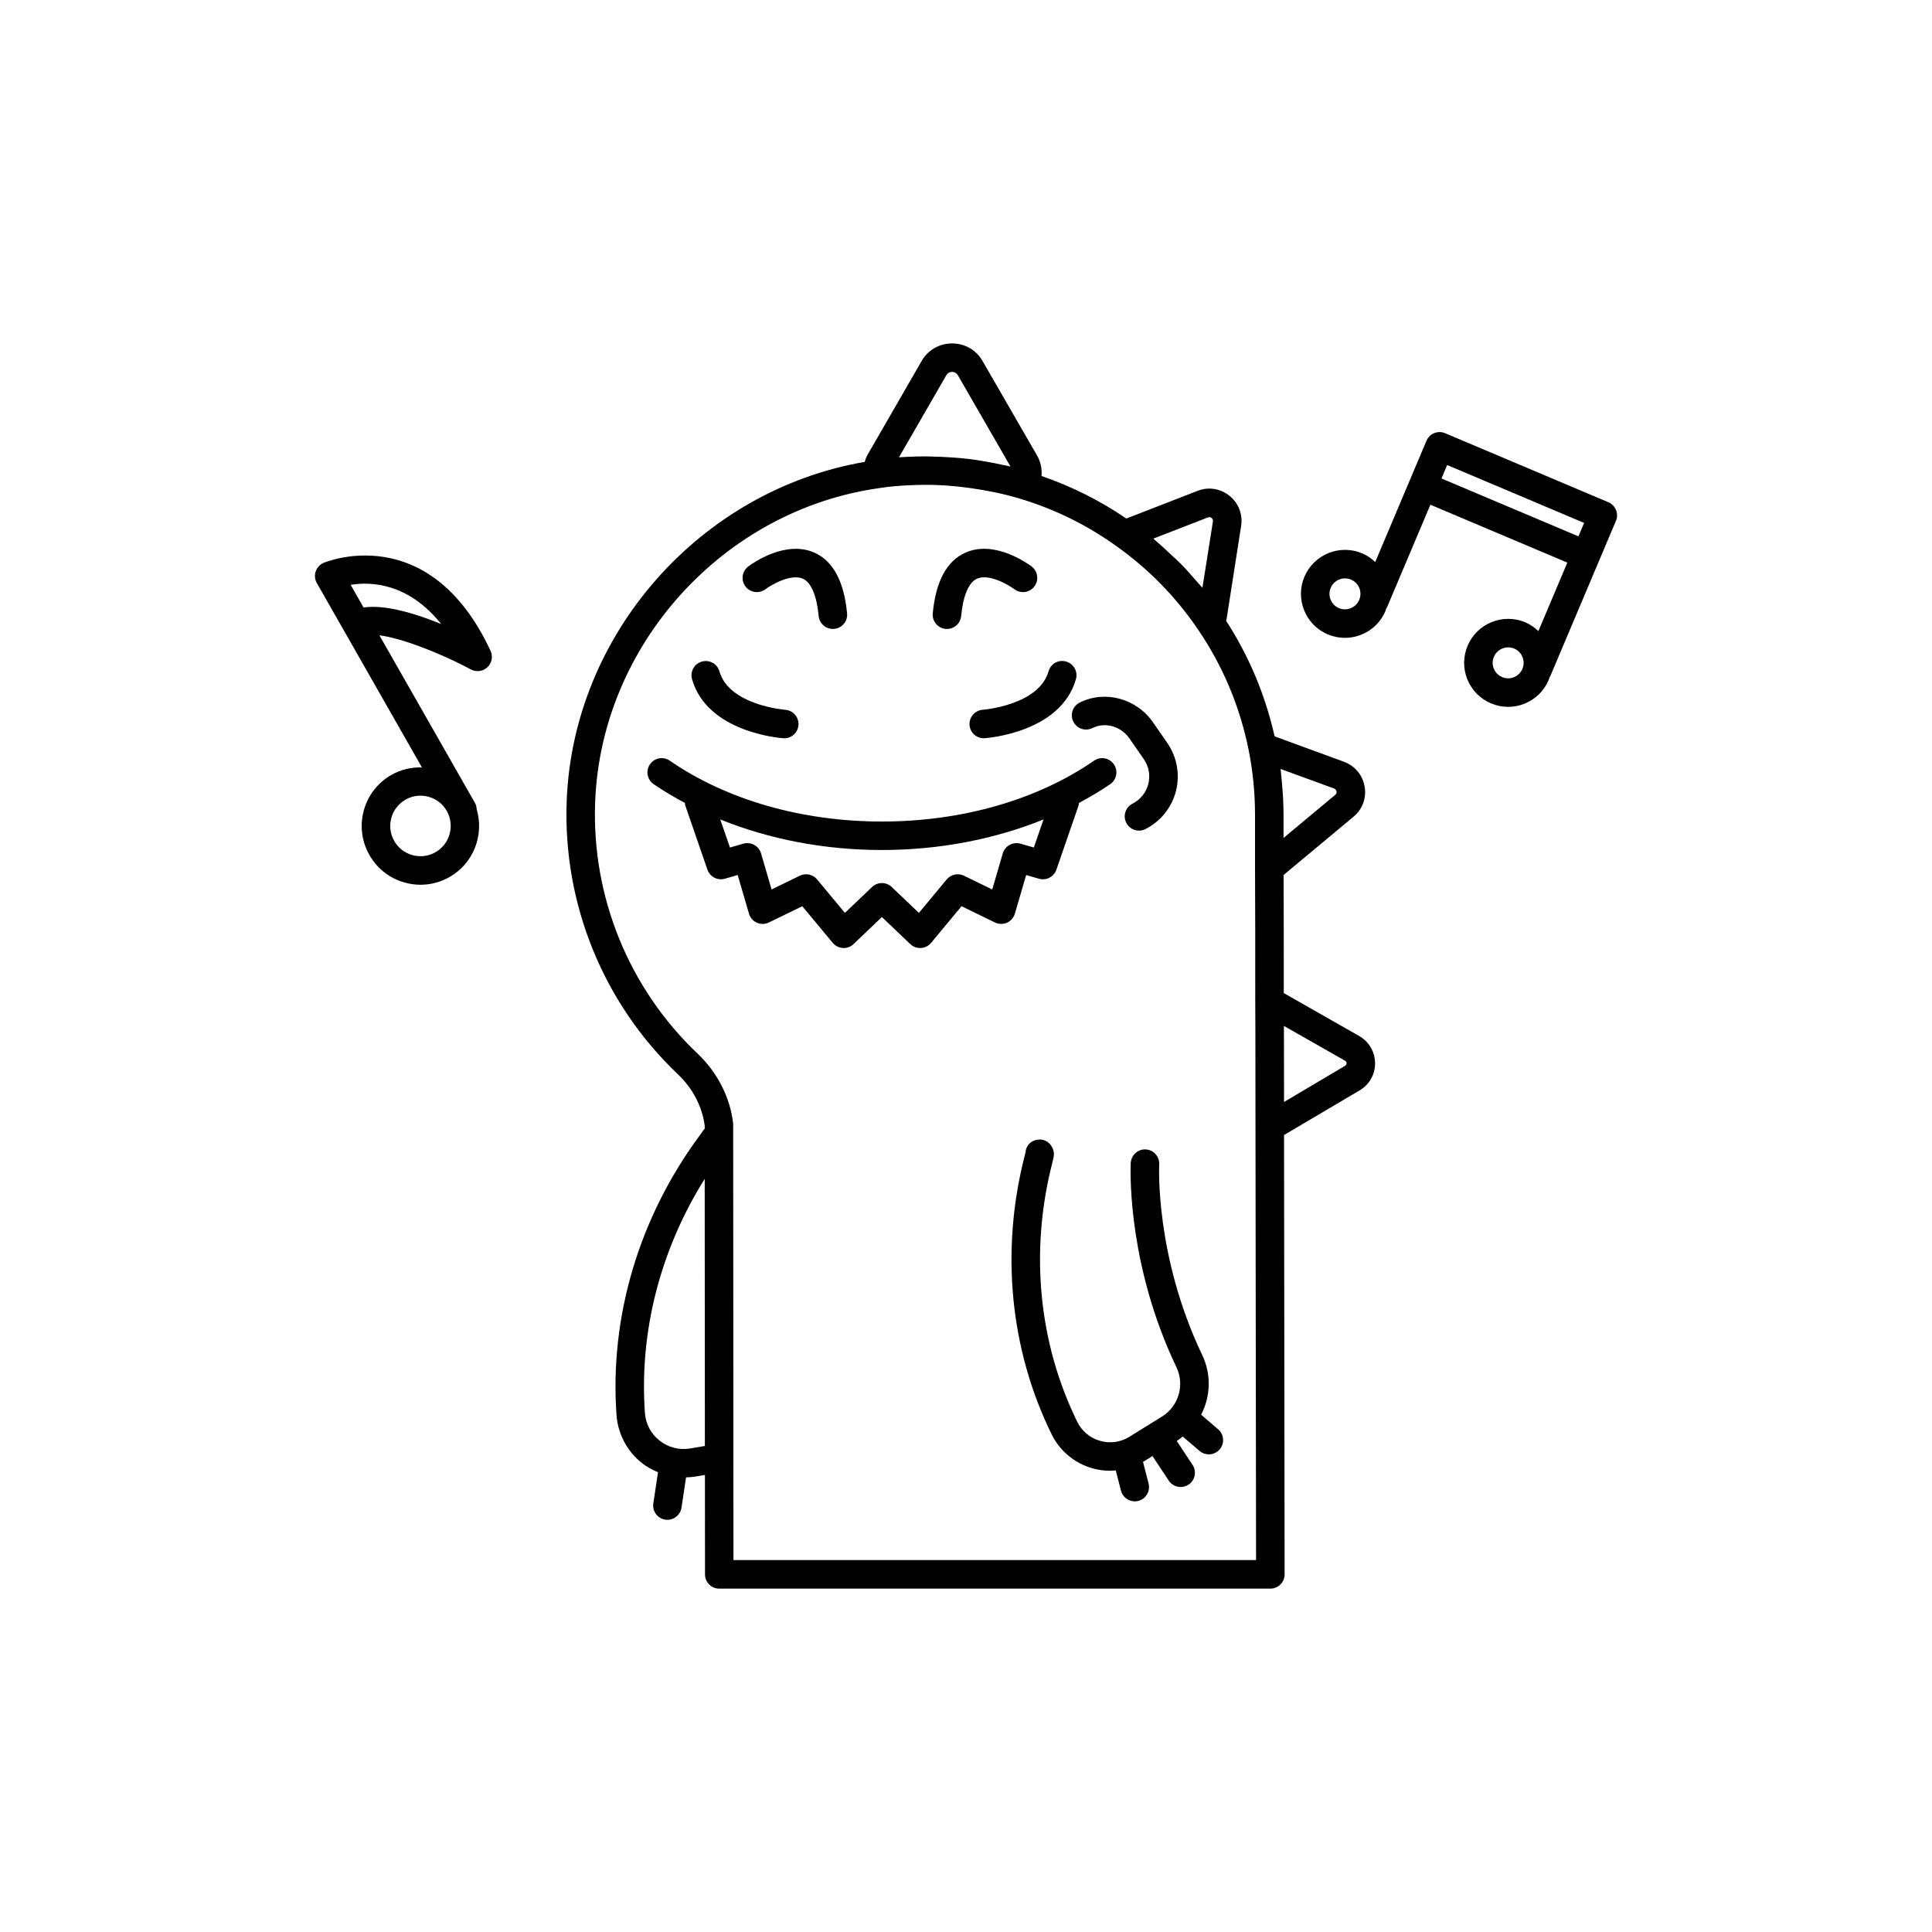 <?xml version="1.0" encoding="UTF-8"?>
<!-- Uploaded to: ICON Repo, www.iconrepo.com, Generator: ICON Repo Mixer Tools -->
<svg fill="#000000" width="800px" height="800px" version="1.1" viewBox="144 144 512 512" xmlns="http://www.w3.org/2000/svg">
 <g>
  <path d="m428.45 335.25c0.934 1.871 3.199 2.621 5.066 1.691 3.356-1.684 7.566-0.48 9.82 2.781l3.805 5.496c1.32 1.91 1.742 4.301 1.172 6.547-0.574 2.258-2.098 4.152-4.172 5.207-1.863 0.941-2.613 3.211-1.668 5.074 0.664 1.32 1.992 2.078 3.375 2.078 0.57 0 1.152-0.129 1.699-0.41 4.031-2.031 6.977-5.707 8.09-10.078 1.113-4.367 0.285-9-2.273-12.715l-3.805-5.496c-4.375-6.332-12.719-8.582-19.414-5.246-1.871 0.938-2.629 3.207-1.695 5.07z"/>
  <path d="m412.95 386.13 2.992-10.238 3.391 0.98c1.949 0.551 3.965-0.5 4.621-2.394l5.894-17.066c0.07-0.207 0.051-0.414 0.082-0.625 2.875-1.543 5.672-3.172 8.297-4.984 1.719-1.188 2.148-3.539 0.965-5.254-1.188-1.719-3.539-2.156-5.254-0.965-15.066 10.402-35.031 16.129-56.223 16.129-21.188 0-41.152-5.727-56.215-16.129-1.719-1.191-4.07-0.754-5.254 0.965-1.188 1.719-0.754 4.07 0.965 5.254 2.621 1.812 5.422 3.441 8.297 4.984 0.035 0.211 0.012 0.418 0.082 0.625l5.891 17.066c0.656 1.895 2.676 2.941 4.621 2.394l3.394-0.984 2.992 10.242c0.301 1.066 1.07 1.949 2.086 2.394 1.02 0.453 2.184 0.434 3.184-0.055l8.855-4.309 8.07 9.711c0.668 0.809 1.645 1.293 2.691 1.359 1.066 0.07 2.066-0.32 2.824-1.039l7.512-7.172 7.519 7.172c0.703 0.668 1.637 1.043 2.609 1.043 0.074 0 0.148 0 0.215-0.004 1.047-0.062 2.023-0.551 2.691-1.359l8.07-9.711 8.855 4.309c1 0.48 2.164 0.5 3.184 0.055 1.016-0.445 1.785-1.328 2.094-2.394zm-3.203-15.977-2.793 9.566-7.5-3.652c-1.555-0.754-3.445-0.355-4.562 0.984l-7.375 8.879-7.199-6.867c-1.457-1.387-3.758-1.387-5.215 0l-7.191 6.863-7.375-8.875c-1.113-1.34-3-1.73-4.562-0.984l-7.5 3.652-2.793-9.566c-0.582-1.996-2.66-3.129-4.676-2.574l-3.562 1.027-2.57-7.445c12.945 5.242 27.594 8.098 42.832 8.098s29.891-2.856 42.836-8.098l-2.57 7.441-3.559-1.027c-1.992-0.543-4.078 0.582-4.664 2.578z"/>
  <path d="m229.72 293.18c-0.98 0.434-1.73 1.258-2.066 2.273-0.336 1.02-0.227 2.125 0.305 3.055l27.859 48.867c-2.746-0.074-5.539 0.523-8.094 1.984-3.617 2.062-6.215 5.402-7.312 9.418-1.098 4.016-0.566 8.211 1.496 11.824 2.055 3.617 5.402 6.211 9.41 7.305 1.367 0.379 2.754 0.562 4.137 0.562 2.668 0 5.305-0.695 7.684-2.051 6.406-3.648 9.203-11.188 7.184-17.969-0.031-0.57-0.148-1.137-0.453-1.668l-0.895-1.57c-0.004-0.012-0.008-0.023-0.016-0.031v-0.004c-0.012-0.016-0.023-0.031-0.035-0.047l-24.379-42.766c5.426 0.688 15.094 4.195 24.27 9.055 1.422 0.746 3.188 0.516 4.367-0.602 1.176-1.121 1.504-2.863 0.82-4.336-16.348-35.105-44.012-23.426-44.281-23.301zm29.68 76.672c-1.859 1.055-4.016 1.328-6.082 0.766-2.066-0.566-3.785-1.898-4.848-3.766-1.062-1.859-1.332-4.019-0.766-6.086 0.562-2.062 1.898-3.785 3.766-4.848 1.227-0.699 2.578-1.059 3.957-1.059 0.707 0 1.422 0.098 2.125 0.289 2.055 0.562 3.766 1.887 4.828 3.727l0.035 0.062c2.16 3.848 0.816 8.73-3.016 10.914zm-16.555-65.031c-0.871 0-1.707 0.055-2.496 0.172l-3.426-6.008c5.461-0.891 15.293-0.477 23.996 10.387-5.883-2.394-12.68-4.551-18.074-4.551z"/>
  <path d="m572.26 279.15c-0.379-0.926-1.105-1.668-2.031-2.055l-43.25-18.289c-0.914-0.398-1.957-0.395-2.894-0.023-0.93 0.379-1.668 1.105-2.055 2.031l-4.449 10.523-9.133 21.609c-1.004-0.957-2.164-1.754-3.481-2.312-5.938-2.488-12.777 0.289-15.277 6.203-1.215 2.867-1.238 6.035-0.07 8.922 1.172 2.887 3.394 5.141 6.262 6.363 1.48 0.621 3.012 0.914 4.523 0.914 4.551 0 8.879-2.672 10.754-7.121 0.094-0.219 0.133-0.449 0.211-0.672 0.082-0.145 0.191-0.266 0.258-0.422l11.441-27.066 36.293 15.344-7.668 18.141c-0.992-0.945-2.141-1.758-3.477-2.324-5.945-2.488-12.777 0.289-15.277 6.203-1.215 2.867-1.238 6.035-0.07 8.926 1.172 2.883 3.398 5.141 6.262 6.352 1.461 0.621 3 0.93 4.543 0.93 1.484 0 2.965-0.285 4.383-0.859 2.887-1.176 5.141-3.398 6.356-6.269 0.094-0.223 0.129-0.453 0.211-0.68 0.082-0.141 0.188-0.262 0.254-0.414l12.91-30.543 4.449-10.52c0.395-0.922 0.398-1.961 0.023-2.891zm-68.062 23.824c-0.875 2.078-3.266 3.066-5.371 2.184-2.082-0.879-3.059-3.297-2.176-5.379 0.66-1.566 2.18-2.504 3.785-2.504 0.531 0 1.074 0.102 1.59 0.324 1.008 0.422 1.789 1.215 2.203 2.231 0.41 1.02 0.402 2.129-0.023 3.144h-0.008zm23.316-35.734 36.297 15.34-1.504 3.562-36.297-15.34zm17.699 56.219c-1.023 0.414-2.141 0.402-3.133-0.023-1.012-0.422-1.797-1.219-2.203-2.234-0.414-1.012-0.41-2.129 0.023-3.141 0.66-1.566 2.18-2.504 3.785-2.504 0.527 0 1.066 0.102 1.59 0.32 2.082 0.887 3.059 3.297 2.184 5.379-0.43 1.008-1.227 1.797-2.246 2.203z"/>
  <path d="m504.16 418.53-19.945-11.348c0-12.527-0.004-23.273-0.047-31.305l18.539-15.445c2.348-1.949 3.445-4.914 2.938-7.938-0.512-3.051-2.543-5.519-5.461-6.613l-18.398-6.738c-2.481-10.996-6.797-21.285-12.863-30.641 0.047-0.211 0.141-0.391 0.16-0.609l3.832-24.531v-0.02c0.469-3.07-0.703-6.055-3.129-7.984-2.41-1.918-5.57-2.406-8.422-1.273l-18.887 7.332c-6.914-4.742-14.441-8.508-22.465-11.273 0.168-1.84-0.199-3.727-1.188-5.445l-14.422-25.008c-1.684-2.934-4.703-4.684-8.082-4.684-3.387 0-6.406 1.75-8.082 4.676l-14.449 25.059c-0.297 0.531-0.438 1.102-0.625 1.664-43.57 7.477-77.332 45.59-78.984 89.895-1.031 27.23 9.711 53.625 29.48 72.402 3.926 3.719 6.441 8.551 7.094 13.617v0.816c-0.262 0.27-0.523 0.547-0.699 0.914-0.109 0.164-0.309 0.43-0.59 0.809-16.098 21.742-23.941 48.07-22.082 74.137 0.355 5.008 2.832 9.656 6.789 12.766 1.289 1.012 2.723 1.777 4.207 2.391l-1.242 8.273c-0.309 2.062 1.113 3.988 3.172 4.297 0.191 0.031 0.379 0.043 0.566 0.043 1.84 0 3.449-1.344 3.731-3.219l1.207-8.031c0.797-0.027 1.594-0.066 2.383-0.199l2.621-0.449 0.016 26.363c0 2.082 1.691 3.773 3.777 3.773h146.05c1.004 0 1.965-0.398 2.672-1.105 0.707-0.707 1.105-1.672 1.105-2.676l-0.152-116.43 19.988-11.805c2.602-1.516 4.148-4.211 4.137-7.219-0.023-3.031-1.605-5.734-4.254-7.238zm-6.606-65.559c0.473 0.176 0.602 0.562 0.633 0.777 0.043 0.246 0.02 0.594-0.316 0.871 0 0.004-0.004 0.004-0.012 0.012l-13.707 11.438v-6.102c0-2.812-0.168-5.617-0.414-8.406-0.055-0.637-0.113-1.266-0.18-1.898-0.066-0.625-0.102-1.258-0.18-1.879zm-33.449-71.848c0.434-0.176 0.762-0.016 0.965 0.145 0.207 0.168 0.438 0.461 0.367 0.941l-2.781 17.555c-0.379-0.465-0.82-0.879-1.211-1.336-1.496-1.758-3.019-3.488-4.644-5.137-0.711-0.719-1.488-1.383-2.223-2.078-1.422-1.348-2.844-2.688-4.352-3.953-0.199-0.168-0.375-0.355-0.574-0.523zm-69.324-37.676c0.441-0.773 1.152-0.887 1.535-0.887 0.379 0 1.086 0.113 1.535 0.895l13.941 24.188c-0.73-0.18-1.473-0.309-2.207-0.469-0.641-0.141-1.281-0.281-1.922-0.41-2.34-0.461-4.691-0.867-7.059-1.148-0.086-0.012-0.172-0.012-0.262-0.023-2.281-0.266-4.578-0.426-6.875-0.523-0.684-0.031-1.367-0.047-2.051-0.062-0.695-0.016-1.391-0.062-2.086-0.062-1.617 0-3.246 0.039-4.871 0.121-0.754 0.031-1.492 0.074-2.215 0.121zm-67.863 284.41c-2.898 0.48-5.769-0.23-8.09-2.055-2.316-1.816-3.711-4.434-3.918-7.359-1.535-21.52 4.078-43.234 15.844-62.031l0.047 70.785zm11.457 29.578-0.074-115.36c0-0.148-0.012-0.289-0.023-0.438-0.816-6.902-4.168-13.445-9.426-18.43-18.195-17.277-28.082-41.562-27.133-66.633 1.559-41.633 33.895-77.402 75.285-83.219 2.356-0.375 4.906-0.621 7.812-0.746 2.481-0.133 4.961-0.156 7.434-0.074 3.023 0.102 6.027 0.414 9.016 0.828 4.348 0.605 8.66 1.488 12.887 2.742 9.293 2.785 17.922 7.027 25.684 12.609 4.324 3.078 8.316 6.488 11.949 10.211 3.633 3.723 6.91 7.754 9.805 12.066 0.004 0.004 0.008 0.008 0.012 0.012l0.004 0.004c6.504 9.586 10.98 20.262 13.297 31.738 1.121 5.613 1.691 11.41 1.691 17.215v13.961c0.059 8.699 0.059 21.047 0.059 35.672 0.016 2.492 0.027 5.055 0.035 7.68 0.027 7.871 0.027 16.289 0.027 25.055l0.152 115.11zm162.09-130.99c-0.012 0.012-0.02 0.016-0.031 0.02l-16.152 9.578v-1.559-1.953c0-5.75-0.008-11.355-0.027-16.652l16.172 9.211c0.281 0.156 0.43 0.395 0.43 0.695 0 0.289-0.129 0.512-0.391 0.66z"/>
  <path d="m462.31 518.91c2.492-4.801 2.766-10.633 0.285-15.828-12.547-26.289-11.406-50.234-11.395-50.43 0.145-2.055-1.387-3.848-3.438-4.031-2.031-0.188-3.871 1.312-4.09 3.371l-0.012 0.094c-0.016 0.156-0.023 0.316-0.02 0.473-0.117 3.504-0.402 27.523 12.133 53.781 2.242 4.703 0.586 10.332-3.867 13.086l-3.434 2.129h-0.004l-5.16 3.203c-2.344 1.461-5.113 1.84-7.785 1.078-2.672-0.766-4.812-2.559-6.035-5.039-10.273-20.887-12.621-45.27-6.609-68.66 0.27-1.059 0.395-1.727 0.41-1.953 0.145-2.086-1.406-4.055-3.488-4.195-2.121-0.098-3.867 1.27-4.012 3.352l-0.23 0.914c-6.461 25.141-3.922 51.375 7.148 73.879 2.144 4.359 6.055 7.625 10.734 8.965 1.559 0.449 3.16 0.668 4.754 0.668 0.5 0 1-0.059 1.496-0.102l1.371 5.363c0.438 1.707 1.973 2.844 3.656 2.844 0.309 0 0.629-0.039 0.941-0.117 2.023-0.516 3.242-2.574 2.727-4.594l-1.477-5.769c0.125-0.074 0.262-0.125 0.383-0.203l2.133-1.324 4.305 6.512c0.727 1.098 1.934 1.691 3.16 1.691 0.715 0 1.438-0.203 2.082-0.625 1.738-1.152 2.219-3.5 1.066-5.238l-4.184-6.328 0.031-0.02c0.559-0.348 1.035-0.77 1.539-1.168l4.477 3.824c0.715 0.609 1.586 0.906 2.457 0.906 1.066 0 2.125-0.449 2.875-1.324 1.352-1.59 1.168-3.977-0.418-5.328z"/>
  <path d="m346.85 300.15c1.266-0.953 6.629-4.234 9.902-2.793 2.203 0.969 3.695 4.481 4.207 9.895 0.188 1.957 1.836 3.426 3.758 3.426 0.117 0 0.242-0.004 0.359-0.016 2.082-0.195 3.606-2.043 3.41-4.117-0.809-8.5-3.731-13.918-8.688-16.102-7.742-3.41-16.527 2.945-17.504 3.68-1.664 1.254-1.996 3.625-0.738 5.293 1.254 1.652 3.617 1.992 5.293 0.734z"/>
  <path d="m394.6 310.66c0.117 0.012 0.242 0.016 0.359 0.016 1.922 0 3.57-1.465 3.758-3.426 0.508-5.402 2.004-8.914 4.195-9.891 3.16-1.406 8.336 1.613 9.918 2.789 1.664 1.258 4.035 0.922 5.289-0.738 1.258-1.668 0.926-4.039-0.738-5.293-0.98-0.734-9.758-7.094-17.504-3.68-4.961 2.184-7.883 7.602-8.688 16.102-0.195 2.078 1.328 3.926 3.41 4.121z"/>
  <path d="m351.58 339.64c0.082 0.004 0.172 0.012 0.262 0.012 1.965 0 3.621-1.52 3.758-3.512 0.148-2.082-1.422-3.883-3.5-4.035-0.148-0.012-14.859-1.18-17.438-10.18-0.57-2.004-2.676-3.188-4.668-2.594-2.008 0.57-3.168 2.66-2.594 4.668 4.031 14.098 23.355 15.586 24.18 15.641z"/>
  <path d="m400.94 336.13c0.137 1.992 1.797 3.512 3.758 3.512 0.09 0 0.176-0.004 0.262-0.012 0.82-0.055 20.148-1.539 24.172-15.641 0.574-2.008-0.586-4.098-2.594-4.668-2.043-0.602-4.098 0.594-4.668 2.594-2.574 9-17.285 10.168-17.43 10.18-2.078 0.152-3.648 1.953-3.5 4.035z"/>
 </g>
</svg>